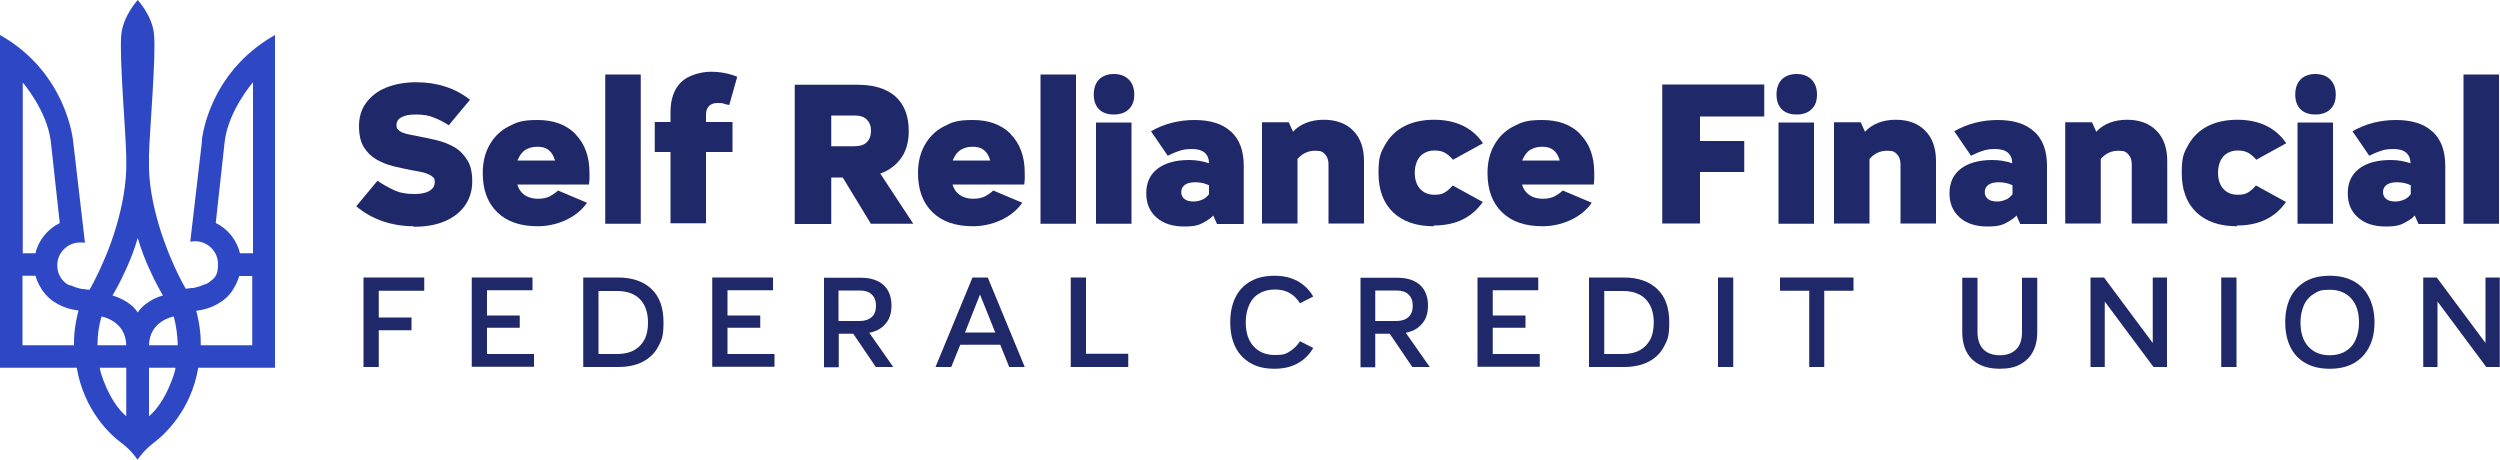 <svg xmlns="http://www.w3.org/2000/svg" id="Layer_1" viewBox="0 0 1000 183.9"><defs><style>      .st0 {        fill: #2e47c5;      }      .st1 {        fill: #1f2869;      }    </style></defs><path class="st0" d="M80.8,56.4l-3.6,30.9-1.1,9.4c.7-.1,1.3-.2,2-.2,5,0,9.1,4.1,9.1,9.1s-1.5,5.7-3.7,7.4c0,0-.2.1-.3.2,0,0-.1,0-.2.1,0,0-.2,0-.2.2,0,0-.1,0-.2.1,0,0,0,0-.1,0,0,0,0,0-.1,0,0,0,0,0-.1,0-.1,0-.2.1-.3.2,0,0-.1,0-.2,0,0,0-.1,0-.2,0-1,.5-2.4,1-4.3,1.4-.1,0-.2,0-.3,0,0,0-.2,0-.3,0-.7.1-1.5.2-2.4.3,0,0-.9-1.7-1.6-2.9-1-1.9-2.3-4.5-3.7-7.8-1.5-3.3-3-7.3-4.5-11.7-2.5-7.8-4.7-16.8-4.9-25.8v-5.2c.2-9.6,2.9-39.7,2-48.5C60.9,6.3,55.1,0,55.1,0,55.1,0,49.2,6.3,48.5,14c-.8,8.8,1.8,38.9,2,48.5v5.2c-.3,9-2.4,18.1-4.9,25.8-1.4,4.4-3,8.4-4.5,11.7-1.4,3.3-2.8,6-3.7,7.8-.6,1.2-1.6,2.9-1.6,2.9-.9,0-1.7-.2-2.4-.3,0,0-.2,0-.3,0-.1,0-.2,0-.3,0-1.9-.4-3.3-.9-4.3-1.4,0,0-.1,0-.2,0,0,0-.1,0-.2,0-.1,0-.2-.1-.3-.2,0,0,0,0-.1,0,0,0,0,0-.1,0,0,0,0,0-.1,0,0,0-.1,0-.2-.1,0,0,0,0,0,0l-.7-.5s.2.1.5.4c0,0,0,0,0,0,0,0-.1,0-.2-.1,0,0-.2-.1-.3-.2-2.3-1.7-3.7-4.3-3.7-7.4,0-5,4.1-9.1,9.1-9.1s1.4,0,2,.2l-1.1-9.4-3.6-30.9S27.1,29.3,0,14v133.1h30.7c2.9,17.1,13.5,26.9,17.8,30,4.3,3.2,6.5,6.8,6.5,6.8,0,0,2.3-3.6,6.5-6.8,4.3-3.2,14.9-12.9,17.8-30h30.7V14c-27.1,15.3-29.3,42.4-29.3,42.4ZM69.5,126.6c1,3.7,1.5,7.5,1.6,11.5h-11.5c.2-9.9,9.9-11.5,9.9-11.5ZM9,32.9s9.7,11.1,11.3,23.5l3.6,32.8c-4.8,2.4-8.5,6.8-9.7,12.1h-5.1V32.9ZM29.8,138.1H9v-27.8h5.2c.3,1,.6,2,1.1,2.9,0,0,0,0,0,0,0,.2.4.9,1.1,2,0,0,0,.1.1.2,0,0,0,0,0,.1,0,.1.2.2.3.4,0,0,.1.2.2.3,0,0,.1.2.2.3,1.2,1.6,2.6,3,4.2,4.1,0,0,0,0,0,0,0,0,0,0,.1,0,0,0,0,0,0,0,2.4,1.7,5.7,3.1,9.9,3.6,0,0-2,7-1.8,13.8ZM50.5,166.5c-7-5.9-10.6-18.1-10.6-19.4h10.6v19.4ZM39,138.1c0-4,.5-7.8,1.6-11.5,0,0,9.7,1.6,9.9,11.5h-11.5ZM55.1,125c-1.2-1.9-2.9-3.3-4.5-4.3-2.9-1.8-5.6-2.5-5.6-2.5,0,0,2.7-4.4,5.6-10.9,1.6-3.5,3.2-7.7,4.5-12.1,1.3,4.4,2.9,8.6,4.5,12.1,2.9,6.5,5.6,10.9,5.6,10.9,0,0-2.8.6-5.6,2.5-1.6,1-3.3,2.4-4.5,4.3ZM59.6,166.5v-19.4h10.6c0,1.3-3.6,13.5-10.6,19.4ZM101.1,138.1h-20.8c.2-6.8-1.8-13.8-1.8-13.8,4.2-.5,7.5-1.9,9.9-3.6,0,0,0,0,0,0,0,0,0,0,.1,0,0,0,0,0,0,0,1.9-1.3,3.3-2.8,4.2-4.1,0,0,.1-.2.2-.3,0,0,.1-.2.2-.3,0-.1.2-.3.3-.4,0,0,0,0,0-.1,0,0,0-.1.1-.2.4-.6.7-1.3,1.1-2,0,0,0,0,0,0,.4-.9.8-1.9,1.1-2.9h5.2v27.8ZM101.1,101.3h-5.1c-1.3-5.3-4.9-9.8-9.7-12.1l3.6-32.8c1.6-12.4,11.3-23.5,11.3-23.5v68.4Z"></path><g><g><path class="st1" d="M145.4,146.8v-35.8h24.3v5.3h-18.2v10.7h13.1v5.1h-13.1v14.7h-6.1Z"></path><path class="st1" d="M188.7,146.8v-35.8h24.3v5.1h-18.2v10.1h13.1v4.9h-13.1v10.5h18.8v5.1h-24.9Z"></path><path class="st1" d="M233.3,146.8v-35.8h13.9c5.8,0,10.3,1.6,13.5,4.7,3.2,3.1,4.7,7.5,4.7,13.2s-.7,7.1-2.1,9.7c-1.4,2.7-3.5,4.7-6.2,6.1-2.7,1.4-6,2.1-9.9,2.1h-13.9ZM239.4,141.6h7.5c2.6,0,4.9-.5,6.7-1.5,1.8-1,3.2-2.4,4.2-4.3,1-1.9,1.4-4.2,1.4-6.8,0-4-1.1-7.1-3.2-9.3-2.1-2.2-5.2-3.3-9.1-3.3h-7.5v25.2Z"></path><path class="st1" d="M284.9,146.8v-35.8h24.3v5.1h-18.2v10.1h13.1v4.9h-13.1v10.5h18.8v5.1h-24.9Z"></path><path class="st1" d="M350.4,146.8h6.9l-9.6-13.7c1.2-.2,2.2-.6,3.2-1,1.8-.9,3.2-2.2,4.2-3.8s1.5-3.7,1.5-6c0-3.6-1.1-6.4-3.2-8.3-2.1-1.9-5.1-2.9-9-2.9h-14.8v35.8h5.9v-13.4h5.8l9.1,13.4ZM335.4,116.2h8.5c2.1,0,3.7.5,4.8,1.6,1.1,1,1.7,2.5,1.7,4.5s-.6,3.5-1.7,4.5c-1.1,1-2.7,1.6-4.8,1.6h-8.5v-12.1Z"></path><path class="st1" d="M403.6,146.8h6.3l-14.8-35.8h-6.1l-14.8,35.8h6.3l3.6-8.9h16l3.6,8.9ZM386,133l6-15.2,6.1,15.2h-12.1Z"></path><path class="st1" d="M428.3,146.8v-35.8h6.1v30.5h16.9v5.3h-23Z"></path><path class="st1" d="M509.8,147.5c-3.7,0-6.9-.7-9.5-2.2-2.6-1.5-4.7-3.6-6.1-6.4-1.4-2.8-2.1-6.1-2.1-10s.7-7.2,2.1-10c1.4-2.8,3.4-4.9,6.1-6.4,2.6-1.5,5.8-2.2,9.5-2.2,7,0,12.2,2.8,15.5,8.3l-5.3,2.7c-1.1-1.7-2.4-3.1-4-4-1.6-1-3.6-1.5-6-1.5s-4.5.5-6.3,1.6c-1.8,1-3.1,2.5-4,4.5-.9,2-1.4,4.3-1.4,7,0,4.1,1,7.3,3.1,9.6,2.1,2.3,4.9,3.5,8.6,3.5s4.4-.5,6-1.5c1.6-1,2.9-2.3,4-4l5.3,2.7c-3.3,5.5-8.5,8.3-15.5,8.3Z"></path><path class="st1" d="M565,146.8h6.9l-9.6-13.7c1.2-.2,2.2-.6,3.2-1,1.8-.9,3.2-2.2,4.2-3.8,1-1.6,1.5-3.7,1.5-6,0-3.6-1.1-6.4-3.2-8.3-2.1-1.9-5.1-2.9-9-2.9h-14.8v35.8h5.9v-13.4h5.8l9.1,13.4ZM550.1,116.2h8.5c2.1,0,3.7.5,4.8,1.6,1.1,1,1.7,2.5,1.7,4.5s-.6,3.5-1.7,4.5c-1.1,1-2.7,1.6-4.8,1.6h-8.5v-12.1Z"></path><path class="st1" d="M591,146.8v-35.8h24.3v5.1h-18.2v10.1h13.1v4.9h-13.1v10.5h18.8v5.1h-24.9Z"></path><path class="st1" d="M635.6,146.8v-35.8h13.9c5.8,0,10.3,1.6,13.5,4.7,3.2,3.1,4.7,7.5,4.7,13.2s-.7,7.1-2.1,9.7c-1.4,2.7-3.5,4.7-6.2,6.1-2.7,1.4-6,2.1-9.9,2.1h-13.9ZM641.7,141.6h7.5c2.6,0,4.9-.5,6.7-1.5,1.8-1,3.2-2.4,4.2-4.3,1-1.9,1.4-4.2,1.4-6.8,0-4-1.1-7.1-3.2-9.3-2.1-2.2-5.2-3.3-9.1-3.3h-7.5v25.2Z"></path><path class="st1" d="M687.2,146.8v-35.8h6.1v35.8h-6.1Z"></path><path class="st1" d="M723.7,146.8v-30.5h-11.7v-5.3h29.4v5.3h-11.7v30.5h-6.1Z"></path><path class="st1" d="M799.9,147.5c-4.8,0-8.5-1.3-11.1-3.8-2.6-2.6-3.9-6.2-3.9-10.9v-21.7h6.1v21.7c0,3,.8,5.3,2.3,6.9,1.6,1.6,3.8,2.4,6.6,2.4s5-.8,6.6-2.4c1.6-1.6,2.3-3.9,2.3-6.9v-21.7h6.1v21.7c0,3.1-.6,5.8-1.8,8s-2.9,3.8-5.1,5c-2.2,1.2-4.9,1.7-8.1,1.7Z"></path><path class="st1" d="M836.2,146.8v-35.8h5.4l19.5,26.2v-26.2h5.7v35.8h-5.4l-19.5-26.2v26.2h-5.7Z"></path><path class="st1" d="M888.5,146.8v-35.8h6.1v35.8h-6.1Z"></path><path class="st1" d="M931.9,147.5c-3.7,0-6.9-.7-9.6-2.2-2.7-1.5-4.7-3.6-6.1-6.4-1.4-2.8-2.1-6.1-2.1-10s.7-7.2,2.1-10c1.4-2.8,3.5-4.9,6.1-6.4,2.7-1.5,5.9-2.2,9.6-2.2s6.9.7,9.6,2.2c2.7,1.5,4.7,3.6,6.1,6.4,1.4,2.8,2.2,6.1,2.2,10s-.7,7.2-2.2,10c-1.4,2.8-3.5,4.9-6.1,6.4-2.7,1.5-5.9,2.2-9.6,2.2ZM931.9,142.1c2.4,0,4.5-.5,6.3-1.6,1.7-1,3.1-2.5,4-4.5.9-2,1.4-4.3,1.4-7,0-4.1-1-7.3-3.1-9.6-2.1-2.3-4.9-3.5-8.6-3.5s-4.5.5-6.3,1.6c-1.7,1-3.1,2.5-4,4.5-.9,2-1.4,4.3-1.4,7,0,4.1,1,7.3,3.1,9.6,2.1,2.3,4.9,3.5,8.6,3.5Z"></path><path class="st1" d="M969.3,146.8v-35.8h5.4l19.5,26.2v-26.2h5.7v35.8h-5.4l-19.5-26.2v26.2h-5.7Z"></path></g><g><path class="st1" d="M165.5,90.5c-4.4,0-8.5-.7-12.4-2-3.8-1.3-7.4-3.3-10.6-6l8.5-10.2c2,1.4,4.2,2.6,6.5,3.7,2.3,1.1,5,1.6,8,1.6s4.8-.4,6.2-1.2c1.4-.8,2.2-2,2.2-3.5s-.2-1.5-.7-2c-.5-.5-1.2-1-2.1-1.3-.9-.4-1.9-.7-3.1-.9-1.2-.2-2.4-.5-3.7-.7-2.2-.4-4.4-.9-6.9-1.5-2.4-.6-4.7-1.5-6.8-2.7-2.1-1.2-3.8-2.9-5.1-5-1.3-2.1-1.9-4.9-1.9-8.4s.9-6.6,2.8-9.2c1.9-2.6,4.5-4.7,7.9-6.1,3.4-1.4,7.5-2.2,12.2-2.2,8.3,0,15.5,2.3,21.5,7l-8.5,10.2c-1.8-1.2-3.7-2.2-5.8-3-2-.9-4.4-1.3-7.3-1.3s-4.5.4-5.8,1.1c-1.4.7-2,1.8-2,3.1s.2,1.4.7,1.9c.5.5,1.1.9,1.9,1.2.8.3,1.8.6,2.9.8,1.1.2,2.3.4,3.6.7,2.2.4,4.5.9,7,1.5,2.5.6,4.8,1.5,6.9,2.7,2.2,1.2,3.9,3,5.3,5.2,1.4,2.2,2,5.1,2,8.6s-1,6.9-2.9,9.6c-1.9,2.7-4.6,4.8-8.1,6.3-3.5,1.5-7.6,2.2-12.4,2.2Z"></path><path class="st1" d="M230.2,53.6c-3.8-3.8-8.8-5.6-15.2-5.6s-8.3.9-11.6,2.6c-3.3,1.7-5.8,4.2-7.6,7.4-1.8,3.2-2.7,6.9-2.7,11.2,0,6.7,1.9,11.9,5.8,15.7,3.9,3.8,9.3,5.6,16.3,5.6s15.3-3.1,19.6-9.4l-11.6-4.9c-.9.9-2,1.6-3.2,2.3-1.2.6-2.7,1-4.7,1-2.9,0-5.2-.9-6.7-2.6-.8-.8-1.3-1.9-1.7-3.1h28.7c.1-.9.2-1.8.2-2.5,0-.7,0-1.4,0-2.1,0-6.6-1.9-11.7-5.6-15.5ZM210.3,59.9c1.3-.8,2.8-1.2,4.6-1.2s3,.3,4.1,1c1.1.7,1.9,1.7,2.5,3.1.2.4.3.9.5,1.4h-15c0-.2.2-.5.3-.7.7-1.6,1.7-2.8,2.9-3.6Z"></path><path class="st1" d="M242.1,89.5V29.8h14.2v59.7h-14.2Z"></path><path class="st1" d="M282.4,45.8c0-1.4.4-2.6,1.2-3.4.8-.8,1.9-1.2,3.4-1.2s1.9,0,2.6.3c.7.2,1.4.4,2.1.5l3.2-11.3c-3.2-1.3-6.7-2-10.6-2s-9.1,1.4-11.9,4.2c-2.8,2.8-4.2,6.8-4.2,11.9v4h-6.3v12h6.3v28.5h14.2v-28.5h10.6v-12h-10.6v-3.1Z"></path><path class="st1" d="M348.4,89.5h16.9l-13.2-20.1c.6-.2,1.2-.5,1.8-.7,3.1-1.5,5.4-3.6,7.1-6.3,1.7-2.8,2.5-6.1,2.5-10,0-6-1.8-10.6-5.3-13.8-3.5-3.1-8.6-4.7-15.1-4.7h-25.2v55.7h14.6v-18.6h4.6l11.3,18.6ZM332.5,46.2h9.3c2.2,0,3.8.5,4.9,1.6,1.1,1.1,1.7,2.5,1.7,4.5s-.6,3.5-1.7,4.6c-1.1,1.1-2.8,1.6-4.9,1.6h-9.3v-12.2Z"></path><path class="st1" d="M404.3,53.6c-3.8-3.8-8.8-5.6-15.2-5.6s-8.3.9-11.6,2.6c-3.3,1.7-5.8,4.2-7.6,7.4-1.8,3.2-2.7,6.9-2.7,11.2,0,6.7,1.9,11.9,5.8,15.7,3.9,3.8,9.3,5.6,16.3,5.6s15.3-3.1,19.6-9.4l-11.6-4.9c-.9.9-2,1.6-3.2,2.3-1.2.6-2.7,1-4.7,1-2.9,0-5.2-.9-6.7-2.6-.8-.8-1.3-1.9-1.7-3.1h28.7c.1-.9.2-1.8.2-2.5,0-.7,0-1.4,0-2.1,0-6.6-1.9-11.7-5.6-15.5ZM384.4,59.9c1.3-.8,2.8-1.2,4.6-1.2s3,.3,4.1,1c1.1.7,1.9,1.7,2.5,3.1.2.4.3.9.5,1.4h-15c0-.2.2-.5.3-.7.7-1.6,1.7-2.8,2.9-3.6Z"></path><path class="st1" d="M416.2,89.5V29.8h14.2v59.7h-14.2Z"></path><path class="st1" d="M445.5,45.8c-2.5,0-4.5-.7-5.9-2.1s-2.1-3.4-2.1-5.9.7-4.5,2.1-6c1.4-1.4,3.4-2.2,5.9-2.2s4.5.7,6,2.2c1.4,1.4,2.2,3.4,2.2,6s-.7,4.5-2.2,5.9c-1.4,1.4-3.4,2.1-6,2.1ZM438.4,89.5v-40.5h14.2v40.5h-14.2Z"></path><path class="st1" d="M492.3,52.6c-3.3-3.1-8.2-4.6-14.5-4.6s-12.2,1.5-17.4,4.5l6.7,9.8c1.4-.7,2.9-1.4,4.5-1.9,1.5-.6,3.3-.8,5.3-.8s3.9.5,5,1.5c1.1,1,1.7,2.4,1.7,4.2-2.4-.8-5-1.3-7.9-1.3-5.5,0-9.7,1.2-12.7,3.5-3,2.3-4.5,5.6-4.5,9.8s1.4,7.3,4.1,9.7c2.7,2.4,6.4,3.6,11.1,3.6s6.3-.7,8.8-2.2c1-.6,2-1.3,2.8-2.2l1.5,3.4h10.7v-23.3c0-6-1.7-10.5-5-13.6ZM481,79.8c-1.1.5-2.2.8-3.6.8s-2.8-.3-3.6-1c-.9-.7-1.3-1.6-1.3-2.8s.5-2.2,1.5-2.9c1-.7,2.4-1,4.2-1s3.8.4,5.4,1.2v3.6c-.7.9-1.5,1.6-2.5,2.1Z"></path><path class="st1" d="M541.3,52.3c-2.8-2.9-6.8-4.4-11.8-4.4s-9.4,1.6-12.3,4.8l-1.7-3.8h-10.7v40.5h14.2v-25.8c1.9-2.2,4.2-3.3,7-3.3s3,.5,4,1.4c.9.9,1.4,2.3,1.4,4v23.7h14.2v-25c0-5.1-1.4-9.2-4.3-12.1Z"></path><path class="st1" d="M573.5,90.5c-7,0-12.4-1.9-16.3-5.6-3.9-3.8-5.8-9-5.8-15.7s.9-8.2,2.7-11.4c1.8-3.1,4.3-5.6,7.6-7.3,3.3-1.7,7.3-2.6,11.9-2.6,8.7,0,15.3,3.1,19.6,9.4l-12,6.6c-.8-1-1.8-1.9-2.9-2.6-1.1-.7-2.5-1.1-4.4-1.1s-3.1.4-4.3,1.1c-1.2.7-2.1,1.7-2.7,3-.6,1.3-1,2.9-1,4.7,0,2.8.7,4.9,2.1,6.5,1.4,1.6,3.4,2.4,5.8,2.4s3.3-.4,4.4-1.1c1.1-.7,2-1.6,2.9-2.6l12,6.6c-4.4,6.3-10.9,9.4-19.6,9.4Z"></path><path class="st1" d="M632.1,53.6c-3.8-3.8-8.8-5.6-15.2-5.6s-8.3.9-11.6,2.6c-3.3,1.7-5.8,4.2-7.6,7.4-1.8,3.2-2.7,6.9-2.7,11.2,0,6.7,1.9,11.9,5.8,15.7,3.9,3.8,9.3,5.6,16.3,5.6s15.3-3.1,19.6-9.4l-11.6-4.9c-.9.9-2,1.6-3.2,2.3-1.2.6-2.7,1-4.7,1-2.9,0-5.2-.9-6.7-2.6-.8-.8-1.3-1.9-1.7-3.1h28.7c.1-.9.2-1.8.2-2.5,0-.7,0-1.4,0-2.1,0-6.6-1.9-11.7-5.6-15.5ZM612.2,59.9c1.3-.8,2.8-1.2,4.6-1.2s3,.3,4.1,1c1.1.7,1.9,1.7,2.5,3.1.2.4.3.9.5,1.4h-15c0-.2.2-.5.3-.7.7-1.6,1.7-2.8,2.9-3.6Z"></path><path class="st1" d="M664.9,89.5v-55.7h40.8v12.8h-25.7v9.8h17.7v12.4h-17.7v20.6h-15.1Z"></path><path class="st1" d="M718.6,45.8c-2.5,0-4.5-.7-5.9-2.1-1.4-1.4-2.1-3.4-2.1-5.9s.7-4.5,2.1-6c1.4-1.4,3.4-2.2,5.9-2.2s4.5.7,6,2.2c1.4,1.4,2.2,3.4,2.2,6s-.7,4.5-2.2,5.9c-1.4,1.4-3.4,2.1-6,2.1ZM711.4,89.5v-40.5h14.2v40.5h-14.2Z"></path><path class="st1" d="M770.1,52.3c-2.8-2.9-6.8-4.4-11.8-4.4s-9.4,1.6-12.3,4.8l-1.7-3.8h-10.7v40.5h14.2v-25.8c1.9-2.2,4.2-3.3,7-3.3s3,.5,4,1.4c.9.9,1.4,2.3,1.4,4v23.7h14.2v-25c0-5.1-1.4-9.2-4.3-12.1Z"></path><path class="st1" d="M813.6,52.6c-3.3-3.1-8.2-4.6-14.5-4.6s-12.2,1.5-17.4,4.5l6.7,9.8c1.4-.7,2.9-1.4,4.5-1.9,1.5-.6,3.3-.8,5.3-.8s3.9.5,5,1.5c1.1,1,1.7,2.4,1.7,4.2-2.4-.8-5-1.3-7.9-1.3-5.5,0-9.7,1.2-12.7,3.5-3,2.3-4.5,5.6-4.5,9.8s1.4,7.3,4.1,9.7c2.7,2.4,6.4,3.6,11.1,3.6s6.3-.7,8.8-2.2c1-.6,2-1.3,2.8-2.2l1.5,3.4h10.7v-23.3c0-6-1.7-10.5-5-13.6ZM802.4,79.8c-1.1.5-2.2.8-3.6.8s-2.8-.3-3.6-1c-.9-.7-1.3-1.6-1.3-2.8s.5-2.2,1.5-2.9c1-.7,2.4-1,4.2-1s3.8.4,5.4,1.2v3.6c-.7.9-1.5,1.6-2.5,2.1Z"></path><path class="st1" d="M862.6,52.3c-2.8-2.9-6.8-4.4-11.8-4.4s-9.4,1.6-12.3,4.8l-1.7-3.8h-10.7v40.5h14.2v-25.8c1.9-2.2,4.2-3.3,7-3.3s3,.5,4,1.4c.9.9,1.4,2.3,1.4,4v23.7h14.2v-25c0-5.1-1.4-9.2-4.3-12.1Z"></path><path class="st1" d="M894.8,90.5c-7,0-12.4-1.9-16.3-5.6-3.9-3.8-5.8-9-5.8-15.7s.9-8.2,2.7-11.4c1.8-3.1,4.3-5.6,7.6-7.3,3.3-1.7,7.3-2.6,11.9-2.6,8.7,0,15.3,3.1,19.6,9.4l-12,6.6c-.8-1-1.8-1.9-2.9-2.6-1.1-.7-2.5-1.1-4.4-1.1s-3.1.4-4.3,1.1c-1.2.7-2.1,1.7-2.7,3-.6,1.3-1,2.9-1,4.7,0,2.8.7,4.9,2.1,6.5,1.4,1.6,3.4,2.4,5.8,2.4s3.3-.4,4.4-1.1c1.1-.7,2-1.6,2.9-2.6l12,6.6c-4.4,6.3-10.9,9.4-19.6,9.4Z"></path><path class="st1" d="M926.1,45.8c-2.5,0-4.5-.7-5.9-2.1-1.4-1.4-2.1-3.4-2.1-5.9s.7-4.5,2.1-6c1.4-1.4,3.4-2.2,5.9-2.2s4.5.7,6,2.2c1.4,1.4,2.2,3.4,2.2,6s-.7,4.5-2.2,5.9c-1.4,1.4-3.4,2.1-6,2.1ZM919,89.5v-40.5h14.2v40.5h-14.2Z"></path><path class="st1" d="M972.9,52.6c-3.3-3.1-8.2-4.6-14.5-4.6s-12.2,1.5-17.4,4.5l6.7,9.8c1.4-.7,2.9-1.4,4.5-1.9,1.5-.6,3.3-.8,5.3-.8s3.9.5,5,1.5c1.1,1,1.7,2.4,1.7,4.2-2.4-.8-5-1.3-7.9-1.3-5.5,0-9.7,1.2-12.7,3.5-3,2.3-4.5,5.6-4.5,9.8s1.4,7.3,4.1,9.7c2.7,2.4,6.4,3.6,11.1,3.6s6.3-.7,8.8-2.2c1-.6,2-1.3,2.8-2.2l1.5,3.4h10.7v-23.3c0-6-1.7-10.5-5-13.6ZM961.7,79.8c-1.1.5-2.2.8-3.6.8s-2.8-.3-3.6-1c-.9-.7-1.3-1.6-1.3-2.8s.5-2.2,1.5-2.9c1-.7,2.4-1,4.2-1s3.8.4,5.4,1.2v3.6c-.7.9-1.5,1.6-2.5,2.1Z"></path><path class="st1" d="M985.4,89.5V29.8h14.2v59.7h-14.2Z"></path></g></g></svg>